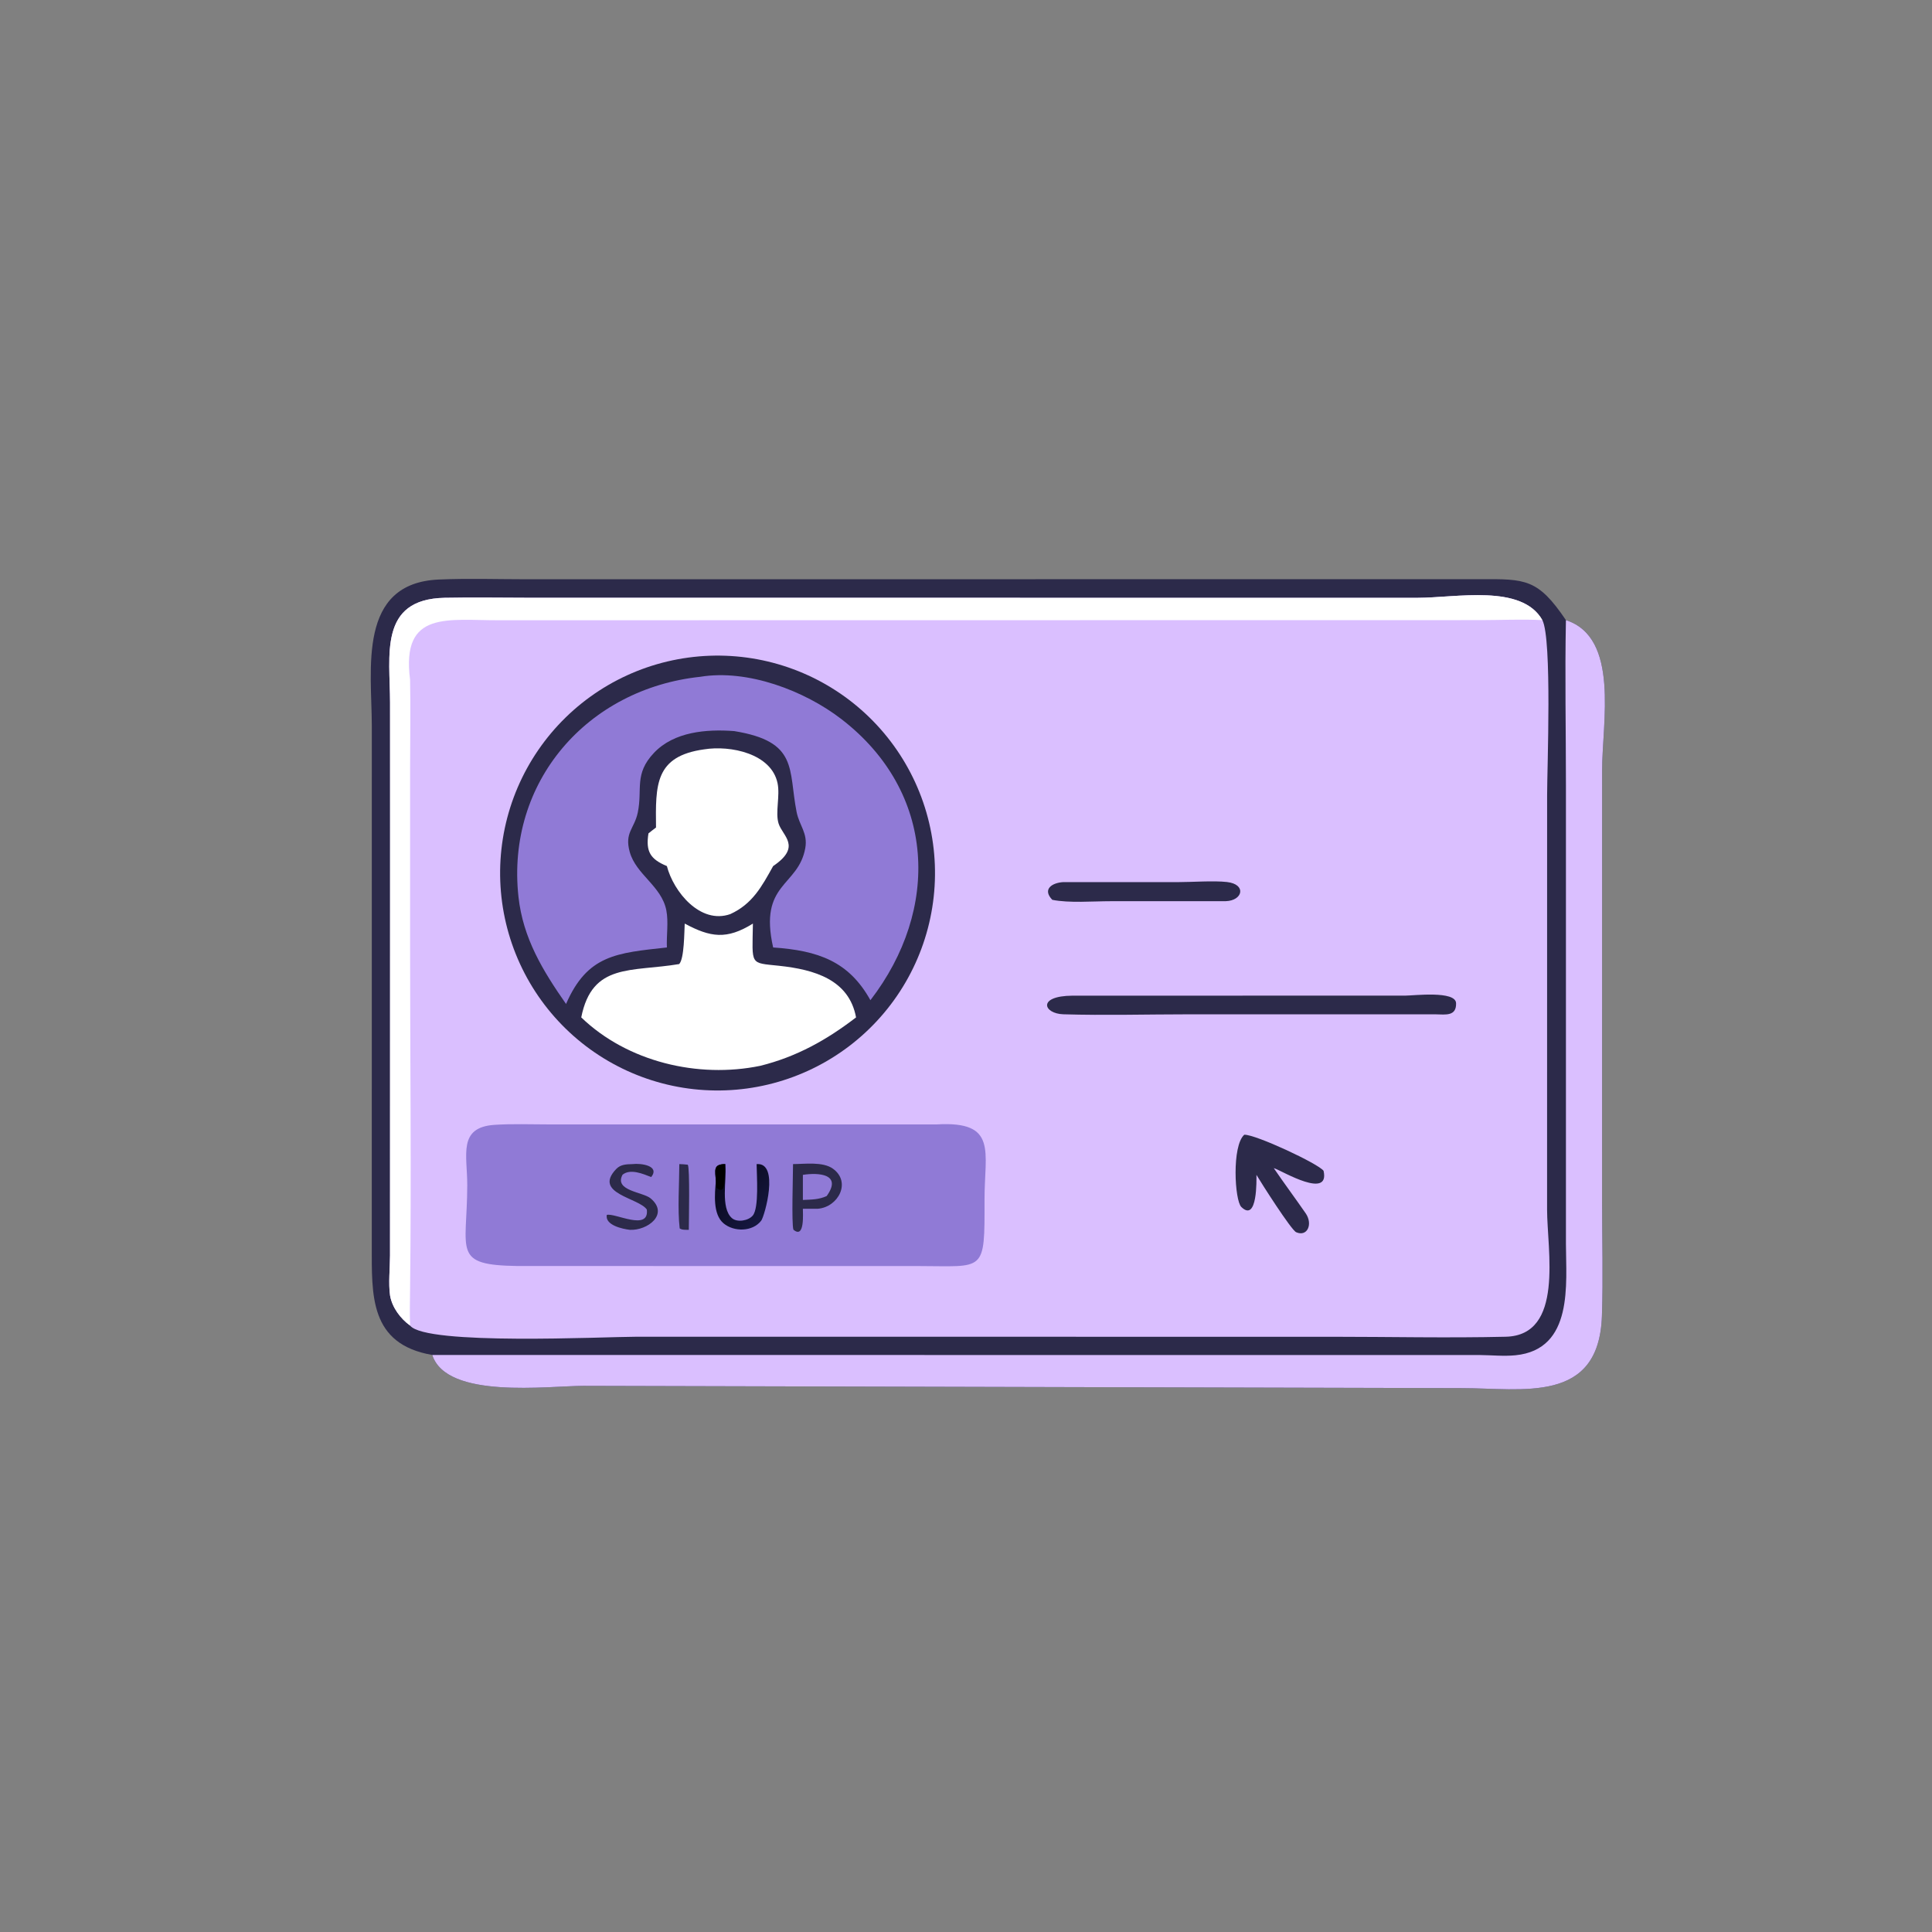 <svg xmlns="http://www.w3.org/2000/svg" width="1024" height="1024"><rect width="100%" height="100%" fill="#808080" stroke="none"/><path fill="#2C2A4A" d="M229.104 718.162c-33.361-5.764-32.047-31.64-32.051-58.02l.016-275.49c-.048-29.814-7.772-75.624 35.505-77.49 15.498-.67 31.214-.146 46.742-.142l505.124-.048c24.174-.092 30.67-.288 45.53 21.706 28.586 9.256 19.186 54.216 19.184 79.646l-.014 228.008c.002 20.346.596 40.85-.09 61.178-1.58 46.834-42.086 38.216-74.502 38.224l-465.21-1.202c-18.812.002-72.59 7.276-80.234-16.37z"/><path fill="#DABFFF" d="M829.97 328.678c28.586 9.256 19.186 54.216 19.184 79.646l-.014 228.008c.002 20.346.596 40.85-.09 61.178-1.58 46.834-42.086 38.216-74.502 38.224l-465.21-1.202c-18.812.002-72.59 7.276-80.234-16.37l555.308.034c6.196.062 12.652.74 18.812.124 30.974-3.092 26.772-38.104 26.752-59.064l.002-242.92c0-29.192-.588-58.486-.008-87.658z"/><path fill="#DABFFF" d="M206.754 438.6l-.016-66.204c0-24.87-6.218-54.842 28.926-55.544 15.244-.304 30.548-.012 45.796-.01l469.818.018c20.618-.014 55.278-7.466 66.216 11.818 5.206 10.1 2.514 78.544 2.51 92.902l-.02 219.484c.018 21.598 9.226 66.704-21.924 67.434-30.758.722-61.694.014-92.472.014l-368.998-.004c-15.826 0-110.932 4.7-119.236-5.932-5.086-3.69-9.486-9.544-10.6-15.862-.954-6.622-.044-14.496-.032-21.272l.032-226.842z"/><path fill="#fff" d="M206.754 438.6l-.016-66.204c0-24.87-6.218-54.842 28.926-55.544 15.244-.304 30.548-.012 45.796-.01l469.818.018c20.618-.014 55.278-7.466 66.216 11.818-10.768-.556-21.644-.016-32.428-.004l-519.81.07c-27.612.204-52.74-5.744-47.902 31.502.324 15.674.008 31.402.004 47.082l-.004 92.834c-.002 60.872.716 121.834 0 182.696-.06 6.562-.25 13.162 0 19.718-5.086-3.69-9.486-9.544-10.6-15.862-.954-6.622-.044-14.496-.032-21.272l.032-226.842z"/><path fill="#2C2A4A" d="M370.446 347.906q2.818-.242 5.644-.346 2.826-.104 5.654-.07 2.828.036 5.652.21 2.822.172 5.634.484 2.81.312 5.602.762 2.792.448 5.56 1.034 2.766.586 5.502 1.308 2.734.72 5.43 1.574 2.696.854 5.348 1.838 2.65.986 5.25 2.1t5.142 2.354q2.542 1.24 5.018 2.604 2.478 1.364 4.886 2.848 2.408 1.482 4.742 3.082 2.332 1.6 4.582 3.312 2.252 1.712 4.416 3.532 2.164 1.822 4.236 3.746 2.074 1.924 4.048 3.948 1.976 2.024 3.85 4.142 1.874 2.118 3.642 4.326 1.768 2.208 3.426 4.5 1.656 2.29 3.2 4.662 1.542 2.37 2.968 4.812 1.424 2.444 2.728 4.954 1.302 2.51 2.482 5.08 1.178 2.572 2.23 5.196 1.05 2.626 1.972 5.3.92 2.674 1.708 5.39.79 2.716 1.444 5.468.654 2.752 1.174 5.532.518 2.78.9 5.582t.626 5.62q.244 2.818.35 5.644.104 2.826.072 5.654-.034 2.828-.206 5.652-.172 2.822-.482 5.634-.31 2.81-.758 5.602-.448 2.794-1.032 5.56-.584 2.768-1.304 5.502-.72 2.736-1.572 5.432-.852 2.698-1.836 5.348-.984 2.652-2.096 5.252-1.114 2.6-2.352 5.142-1.238 2.544-2.6 5.022-1.364 2.478-2.846 4.888-1.482 2.408-3.08 4.742-1.598 2.332-3.308 4.584-1.712 2.252-3.532 4.418-1.818 2.166-3.742 4.238-1.924 2.074-3.946 4.05-2.022 1.978-4.14 3.852-2.116 1.876-4.324 3.644-2.206 1.77-4.498 3.428-2.29 1.658-4.66 3.202-2.368 1.546-4.81 2.972-2.444 1.426-4.952 2.73-2.51 1.304-5.08 2.484-2.57 1.18-5.196 2.234-2.624 1.052-5.298 1.974-2.674.922-5.388 1.712-2.716.792-5.468 1.448-2.75.656-5.53 1.176-2.78.52-5.582.904-2.802.382-5.62.628-2.82.246-5.648.352-2.828.108-5.658.076-2.83-.032-5.654-.204-2.826-.17-5.638-.48-2.814-.308-5.608-.756-2.794-.448-5.564-1.03-2.77-.584-5.506-1.304-2.738-.718-5.436-1.57-2.7-.852-5.354-1.836-2.652-.984-5.254-2.098-2.604-1.112-5.148-2.352-2.544-1.24-5.024-2.602-2.48-1.362-4.892-2.846-2.41-1.482-4.744-3.082-2.336-1.598-4.59-3.31-2.252-1.712-4.42-3.534-2.166-1.82-4.242-3.744-2.074-1.926-4.052-3.95-1.978-2.024-3.854-4.142-1.876-2.12-3.646-4.328t-3.43-4.5q-1.658-2.294-3.204-4.664-1.544-2.372-2.972-4.816-1.426-2.444-2.73-4.956-1.306-2.512-2.486-5.084-1.18-2.572-2.232-5.2-1.052-2.626-1.974-5.302-.922-2.676-1.712-5.394-.79-2.718-1.446-5.47-.654-2.754-1.174-5.536-.52-2.782-.902-5.586-.382-2.804-.626-5.624t-.35-5.648q-.104-2.828-.072-5.658.034-2.83.206-5.654.172-2.826.484-5.638.31-2.814.76-5.608.448-2.794 1.032-5.564.586-2.768 1.306-5.506.72-2.736 1.574-5.434.854-2.698 1.84-5.352.986-2.654 2.1-5.254 1.114-2.602 2.354-5.146 1.242-2.544 2.606-5.024 1.364-2.48 2.848-4.888 1.484-2.41 3.084-4.744 1.6-2.334 3.314-4.588 1.712-2.252 3.534-4.418 1.822-2.166 3.748-4.24 1.926-2.074 3.952-4.05 2.024-1.978 4.144-3.852 2.12-1.876 4.33-3.644 2.21-1.768 4.502-3.426 2.294-1.658 4.666-3.202 2.372-1.544 4.818-2.97 2.444-1.424 4.958-2.728 2.512-1.304 5.084-2.482 2.574-1.178 5.2-2.23 2.628-1.05 5.306-1.972 2.676-.92 5.394-1.708 2.718-.788 5.472-1.442 2.752-.654 5.536-1.172 2.782-.518 5.586-.898 2.804-.382 5.624-.624z"/><path fill="#907AD6" d="M371.262 358.698c25-4.098 55.108 7.354 74.686 22.434 50.268 38.716 52.49 100.83 15.388 148.998-11.464-20.682-27.782-26.31-51.554-27.956-7.746-34.394 13.282-32.062 17.02-52.602 1.456-7.996-3.166-11.998-4.592-19.214-4.458-22.582 1.112-37.33-33.086-42.866-14.662-1.102-31.888.284-42.532 11.566-10.634 11.27-5.958 19.174-8.572 31.656-1.784 8.518-7.12 10.524-4.256 20.836 3.334 12.002 16.88 18.072 19.4 30.92 1.21 6.18.028 13.354.3 19.704-26.65 2.928-42.108 3.886-53.454 29.954-12.33-17.656-22.824-34.876-25.218-56.82-6.642-60.89 36.54-110.282 96.47-116.61z"/><path fill="#fff" d="M362.914 489.52c13.63 7.306 22.222 8.652 36.144 0-.35 22.386-1.856 20.678 13.96 22.376 18.538 1.99 37.006 7.278 40.708 27.348-15.6 11.986-31.528 20.876-50.756 25.658-32.962 6.812-70.458-2.088-94.894-25.658 5.766-29.078 26.558-23.986 51.91-28.272 2.728-2.868 2.676-17.146 2.928-21.452zm10.358-92.354c13.856-2.218 35.568 2.18 38.852 17.956 1.398 6.708-1.278 15.506.528 21.314 2.08 6.686 12.478 12.194-2.87 22.606-6.038 10.866-10.94 20.048-22.694 25.45-15.924 5.602-30.122-11.862-33.624-25.45-8.784-3.662-11.284-7.674-9.772-17.316 1.28-1.096 2.68-2.092 4.012-3.126-.244-22.506-.702-37.806 25.568-41.434z"/><path fill="#907AD6" d="M496.422 595.966c32.6-1.92 25.342 14.478 25.396 39.858.084 39.26.366 35.222-35.664 35.208l-211.688-.018c-35.068-.472-26.89-7.586-26.808-42.734.038-16.128-5.104-30.808 14.52-32.092 9.328-.61 18.882-.224 28.236-.226l206.008.004z"/><path fill="#2C2A4A" d="M420.322 616.996c6.242-.03 15.81-1.394 21.134 2.428 9.852 7.068 2.912 20.332-7.972 21.242h-7.94c-.07 1.94 1.156 16.3-5.018 11.094-1.058-3.278-.198-29.298-.204-34.764z"/><path fill="#907AD6" d="M425.544 622.698c8.316-1.314 21.018-.482 12.618 11.228-4.132 1.922-8.144 1.864-12.618 2.07v-13.298z"/><defs><linearGradient id="a" gradientUnits="userSpaceOnUse" x1="192.819" y1="312.23" x2="202.714" y2="321.468"><stop offset="0" stop-color="#09091F"/><stop offset="1" stop-color="#15173F"/></linearGradient></defs><path fill="url(#a)" transform="scale(2)" d="M200.513 308.498c6.158-.521 2.119 13.823 1.214 14.997-2.289 2.971-7.209 3.02-9.971.709-2.907-2.433-2.328-7.838-2.047-11.244-.164-2.79-.811-4.452 2.489-4.462l.05.496c.336 3.647-1.338 11.148 1.717 13.819 1.41 1.233 4.385.689 5.524-.673 1.709-2.044 1.047-10.676 1.024-13.642z"/><path fill="#000001" d="M379.418 625.92c-.328-5.58-1.622-8.904 4.978-8.924-.692 4.136 1.178 17.652-4.634 12.542l-.344-3.618z"/><path fill="#2C2A4A" d="M335.338 616.996c4.096-.53 14.628.728 9.818 6.874-4.294-1.674-11.01-4.616-15.184-1.256-4.666 8.558 10.81 9.132 14.866 12.542 10.008 8.412-1.656 17.142-11.006 16.678-3.72-.426-13.232-2.41-12.228-7.9 4.168-1.246 22.608 8.87 21.232-2.842-4.234-6.288-28.686-8.394-16.26-21.464 2.41-2.534 5.514-2.538 8.762-2.632zm24.72 0c1.512.022 2.978.154 4.48.324 1.174 1.524.552 30.316.546 34.514-1.554-.038-3.522.168-4.838-.748-1.174-9.984-.218-23.73-.188-34.09zm208.366-89.27l176.342-.02c4.526-.008 26.798-2.762 26.986 4.028.194 7.038-5.624 5.968-10.764 5.884l-130.916-.008c-22.106.006-44.368.644-66.452-.014-10.55-.316-14.084-9.73 4.804-9.87zm91.08 73.702c6.01-.186 39.354 15.39 42.014 19.126 3.44 15.226-21.612.32-25.66-1.158l-.732-.264c5.53 8.096 11.402 15.988 16.986 24.056 3.826 5.7.786 12.49-5.104 9.922-2.63-1.148-18.578-26.2-21.066-30.412.018 2.238.638 25.454-8.006 17.034-3.566-3.472-5.092-32.49 1.568-38.304zm-96.036-133.886l60.762.006c7.572-.002 19.026-.862 26.078-.062 10.478 1.186 8.474 9.88-.662 10.158l-60.952.014c-9.344-.004-22.054 1.07-30.958-.734-5.474-5.692-.006-9.032 5.732-9.382z"/></svg>